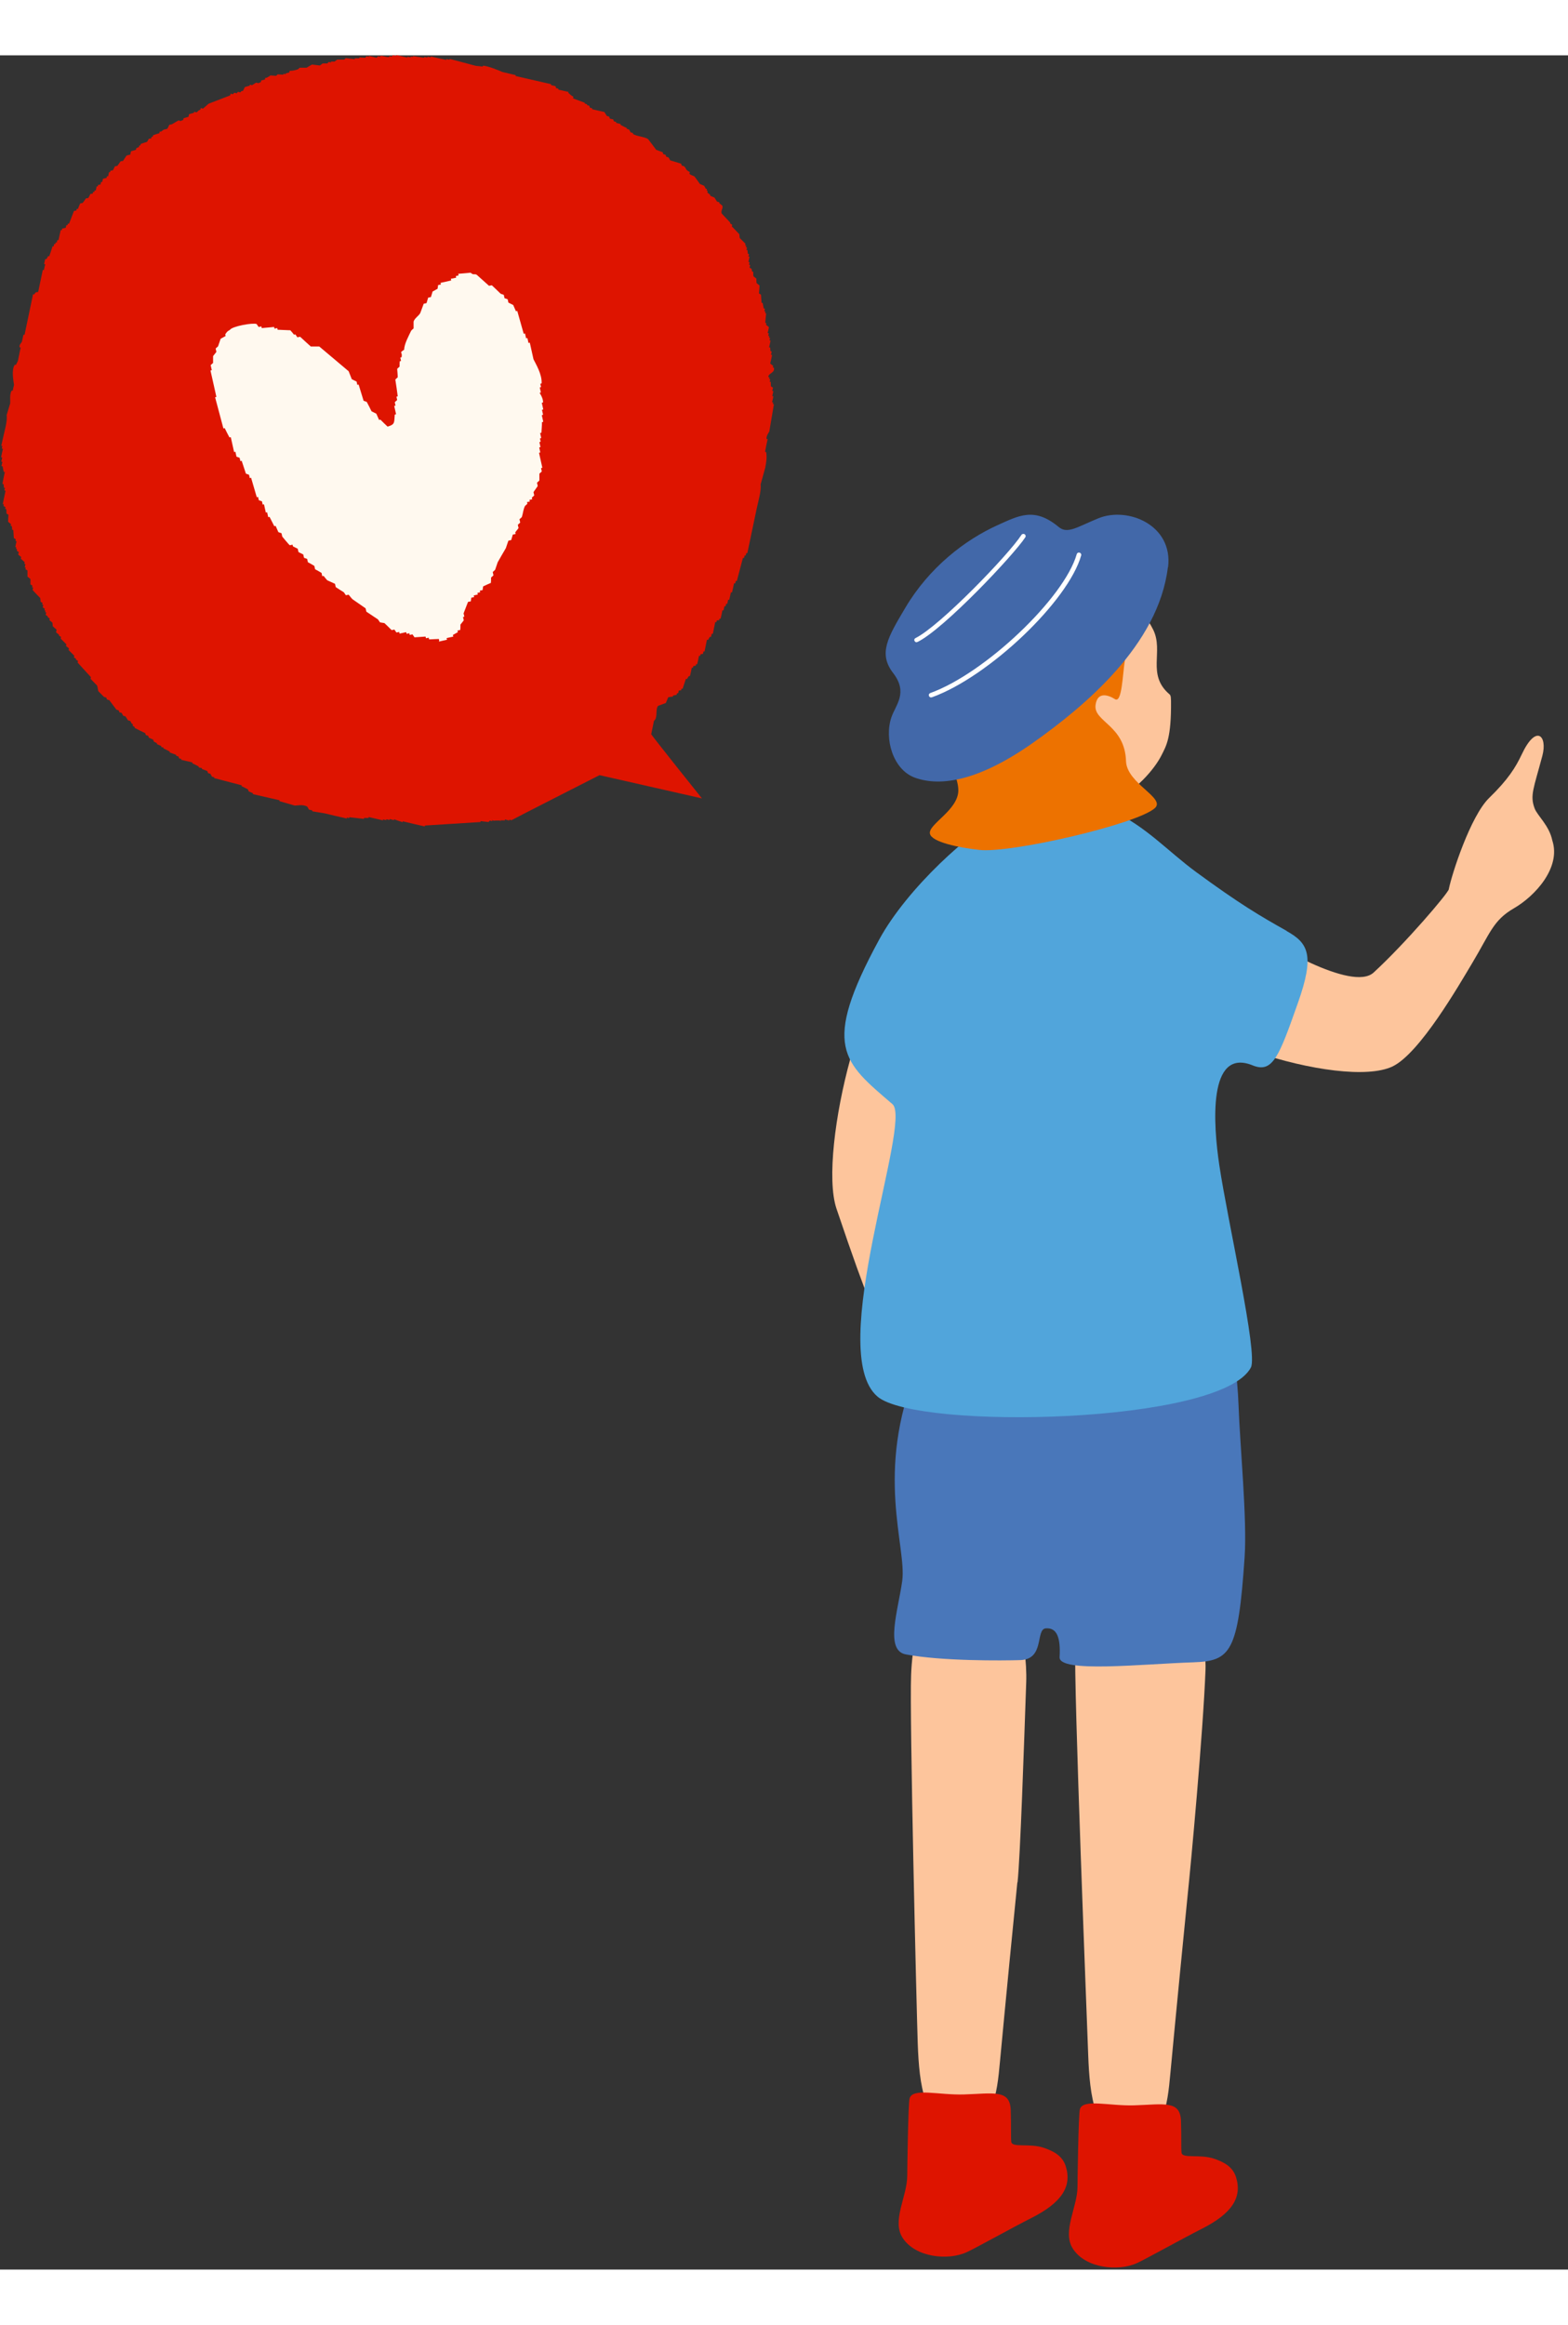 <?xml version="1.0" encoding="UTF-8"?>
<svg id="_レイヤー_1" data-name="レイヤー_1" xmlns="http://www.w3.org/2000/svg" width="85" height="126" version="1.1" viewBox="0 0 85 120">
  <rect x="0" y="0" width="85" height="120" fill="#333333" stroke="none"/>
  <!-- Generator: Adobe Illustrator 29.8.2, SVG Export Plug-In . SVG Version: 2.1.1 Build 3)  -->
  <defs>
    <style>
      .st0 {
        fill: #4268a9;
      }

      .st1, .st2 {
        fill: #de1400;
      }

      .st3 {
        fill: #4977ba;
      }

      .st2 {
        fill-rule: evenodd;
      }

      .st4 {
        fill: #fff;
      }

      .st5 {
        fill: #fff9ef;
      }

      .st6 {
        fill: #ed7200;
      }

      .st7 {
        fill: #fdc59c;
      }

      .st8 {
        fill: #51a5db;
      }
      #anim {
        animation: anim1 1.3s ease-in-out infinite;
        transform-origin: 45% 32%;
        }
      @keyframes anim1 {
        0% {transform: rotate(0deg);}
        50% {transform: rotate(10deg);}
      }
    </style>
  </defs>
  <g>
    <path class="st7" d="M55.16,99.02c.15-1.4.35-7.4.47-10.84.08-2.1-.72-6.08-2.35-6.29-2.61-.33-3.77,2.78-3.89,5.89-.09,2.24.3,18.23.36,19.97.08,2.24.35,4.51,2.17,4.55,1.93.05,2.12-1.74,2.29-3.6.28-3,.79-8.22.94-9.69Z"/>
    <path class="st1" d="M49.18,114.92c0-.25.05-3.94.13-4.2.17-.58,1.57-.17,2.94-.21,1.6-.05,2.5-.29,2.54.84.03.87,0,1.41.03,1.72.03.35,1,.06,1.79.34.45.16.97.39,1.16.98.35,1.1-.2,1.98-1.87,2.82-1.01.51-3.09,1.67-3.5,1.85-1,.46-2.78.29-3.47-.78-.6-.93.25-2.25.25-3.36Z"/>
    <path class="st7" d="M49.98,55.85c-.61,2.22-.86,4.5-.59,6.42.17,1.2.51,5.22.87,6.52.21.76-1.72,2.28-1.93,1.71-1.03-2.71-1.12-2.47-2.99-8.01-1.04-3.15,1.79-14.11,3.78-13.01,1.26.7,1.31,4.75.86,6.37Z"/>
    <path class="st7" d="M64.39,99.62c.15-1.4.83-8.7.96-12.13.08-2.1-1.43-4.88-3.07-5.09-2.61-.33-3.87.68-3.99,3.79-.09,2.24.64,20.42.7,22.17.08,2.24.35,4.51,2.17,4.55,1.93.05,2.12-1.74,2.29-3.6.28-3,.79-8.22.94-9.69Z"/>
    <path class="st3" d="M67.47,81.38c.14-2.06-.25-5.99-.33-8.23-.12-3.22-.91-6.67-3.22-6.67-3.08,0-6.55-.39-12.24.43-1.01.07-.77,1.37-1.97,4.28-2.31,5.59-.55,9.64-.8,11.48-.22,1.6-.96,3.77.19,3.99,1.95.37,5.25.34,6.22.31,1.33-.05.8-1.67,1.37-1.72.61-.05.81.51.75,1.56-.05.87,4.47.37,7.25.28,2.03-.07,2.43-.54,2.78-5.7Z"/>
    <path class="st1" d="M58.41,115.51c0-.25.05-3.94.13-4.2.17-.58,1.57-.17,2.94-.21,1.6-.05,2.5-.29,2.54.84.03.87,0,1.41.03,1.72.03.35,1,.06,1.79.34.45.16.97.39,1.16.98.35,1.1-.2,1.98-1.87,2.82-1.01.51-3.09,1.67-3.5,1.85-1,.46-2.78.29-3.47-.78-.6-.93.25-2.25.25-3.36Z"/>
    <path class="st7" d="M59.81,42.31c-.15,0-2.06.13-2.25.12-.07.3-.31,1.41-.49,1.78-.18.37-1.51,2.48-1.69,2.66,2.12,1.78,5.08,1.54,6.5-.07-.38-.18-1.55-2.18-1.72-2.91-.12-.53-.36-1.38-.36-1.58Z"/>
    <path class="st7" d="M78.54,45.18c.16-.8,1.17-3.95,2.19-4.94,1.02-.99,1.43-1.65,1.76-2.35.78-1.67,1.41-1.02,1.12.07-.48,1.8-.68,2.15-.42,2.85.15.4.79.92.96,1.74.48,1.47-.93,3.01-2.09,3.68-1.12.65-1.28,1.34-2.25,2.96-.72,1.2-2.85,4.91-4.33,5.61-1.36.64-4.5.2-7.46-.8-1.07-.36-3.72-1.72-4.4-2.35-.27-.25,1.84-6.09,4.09-4.39,1.09.83,5.59,3.51,6.75,2.45,1.74-1.6,4.04-4.3,4.08-4.52Z"/>
    <path class="st8" d="M69.75,47.45c-1.43-.8-2.55-1.46-4.91-3.19-1.5-1.1-2.73-2.48-4.5-3.29-1.94-.9-4.22-.59-5.93.2-1.74.8-5.24,3.97-6.75,6.75-3.17,5.83-1.94,6.63.72,8.92,1.1.95-3.68,13.41-.81,15.85,2.14,1.82,18.63,1.5,20.24-1.58.39-.75-1.25-7.88-1.71-10.95-.33-2.19-.64-6.42,1.81-5.42,1.09.44,1.43-.5,2.45-3.39.92-2.59.56-3.24-.61-3.89Z"/>
    <g>
      <path class="st7" d="M56.26,28.54c3.72-1.28,5.72,1.51,6.25,2.58.59,1.18-.37,2.44.89,3.51.09.07.07.27.08.36.02,2.01-.26,2.43-.51,2.93-.37.75-1.44,2.01-2.65,2.46-.96.36-2.47-.07-3.34-.52-.82-.42-2.36-1.39-2.79-1.71-.2-.15-1.65-8.33,2.07-9.6Z"/>
      <path class="st6" d="M56.04,27.03c-.85-.04-2.72.21-3.59.73-.78.47-1.89,1.75-2.28,2.71-.43,1.05-.34,2.56-.11,4.26.25,1.81,1.86,3.86,1.89,5.07.03,1.1-1.64,1.86-1.54,2.38.09.46,1.58.76,2.67.88,1.69.2,8.55-1.39,9.52-2.26.62-.55-1.52-1.33-1.56-2.55-.06-1.96-1.78-2.13-1.65-3.05.1-.72.67-.55,1.05-.31.38.24.41-1.29.54-2.12.16-1.05,1.04-2.48.71-3.48s-3.76-2.18-5.65-2.26Z"/>
    </g>
    <path class="st0" d="M63.31,27.74c-.51,4.24-4.57,7.57-7.29,9.5-2.9,2.05-5.01,2.43-6.44,1.9-1.18-.44-1.65-2.11-1.26-3.26.23-.68.92-1.33.1-2.4-.82-1.06-.3-1.93.65-3.53,1.3-2.2,3.24-3.69,5.01-4.49,1.14-.51,1.99-1,3.31.1.48.4,1,0,2.15-.47,1.59-.65,4.06.36,3.78,2.65Z"/>
    <path class="st4" d="M49.68,31.8s.04,0,.06-.01c1.42-.69,5.23-4.73,5.84-5.67.04-.06.02-.13-.04-.17-.06-.03-.13-.02-.17.04-.68,1.06-4.42,4.94-5.74,5.59-.06.03-.09.1-.05.16.02.04.07.07.11.07Z"/>
    <path class="st4" d="M50.48,34.79s.03,0,.04,0c3.08-1.11,7.39-5.21,8.09-7.69.02-.06-.02-.13-.09-.15-.07-.02-.13.02-.15.08-.67,2.37-4.97,6.46-7.94,7.53-.06.02-.1.09-.07.16.02.05.07.08.12.08Z"/>
  </g>
  <g id="anim">
    <path class="st2" d="M32.5,39.01s-4.72,2.4-4.77,2.44c-.04,0-.08-.02-.12-.03,0,.02,0,.03,0,.05-.08-.02-.16-.04-.24-.06,0,.02,0,.03,0,.05-.08,0-.17,0-.25,0,0,.02,0,.03,0,.05-.1-.02.11-.02,0-.05,0,.02-.32,0-.32.02-.04,0-.08-.02-.12-.03,0,.02,0,.03,0,.05-.04,0-.08-.02-.12-.03-.03.03-.05.05-.08.08l-.43-.05s0,.03,0,.05c-.08,0-2.94.19-3.02.19,0,.02,0,.03,0,.05-.4-.09-.8-.18-1.2-.28,0,.02,0,.03,0,.05-.16-.05-.31-.1-.47-.16,0,.02,0,.03,0,.05-.08-.02-.16-.04-.24-.06,0,.02,0,.03,0,.05-.06-.01-.12-.03-.18-.04,0,.02,0,.03,0,.05-.06-.01-.12-.03-.18-.04,0,.02,0,.03,0,.05-.26-.06-.52-.12-.78-.18,0,.02,0,.03,0,.05-.08,0-.17,0-.25,0,0,.02,0,.03,0,.05-.27-.03-.53-.06-.8-.09v.05s-.09-.02-.13-.03c0,.02,0,.03,0,.05-.4-.09-.8-.18-1.2-.28-.22-.04-.45-.07-.67-.11,0-.02,0-.03,0-.05-.06-.01-.12-.03-.18-.04-.03-.06-.06-.11-.09-.16-.23-.14-.56-.06-.68-.06-.28-.08-.55-.16-.83-.24,0-.02,0-.03,0-.05-.48-.11-.96-.22-1.44-.33,0-.02,0-.03,0-.05-.08-.03-.15-.07-.23-.1-.01-.04-.03-.07-.04-.11-.11-.06-.23-.12-.34-.17,0-.02,0-.03,0-.05-.5-.13-1-.26-1.49-.39,0-.02,0-.03,0-.05-.04,0-.08-.02-.12-.03-.03-.05-.06-.11-.09-.16-.04,0-.08-.02-.12-.03-.01-.04-.03-.07-.04-.11-.1-.04-.19-.08-.29-.11,0-.02,0-.03,0-.05-.06-.01-.12-.03-.18-.04,0-.02,0-.03,0-.05-.11-.06-.23-.12-.34-.17,0-.02,0-.03,0-.05-.2-.05-.4-.09-.6-.14,0-.02,0-.03,0-.05-.04,0-.08-.02-.12-.03-.01-.04-.03-.07-.04-.11-.04,0-.08-.02-.12-.03,0-.02,0-.03,0-.05-.12-.04-.23-.09-.35-.13,0-.02,0-.03,0-.05-.11-.06-.23-.12-.34-.17,0-.02,0-.03,0-.05-.04,0-.08-.02-.12-.03,0-.02,0-.03,0-.05-.08-.03-.15-.07-.23-.1,0-.02,0-.03,0-.05-.06-.03-.11-.06-.17-.09-.01-.04-.03-.07-.04-.11-.08-.03-.15-.07-.23-.1-.01-.04-.03-.07-.04-.11-.04,0-.08-.02-.12-.03-.01-.04-.03-.07-.04-.11-.19-.09-.38-.18-.57-.28,0-.02,0-.03,0-.05-.04-.02-.07-.05-.11-.07,0-.03.01-.06.02-.09-.02,0-.04,0-.06-.01-.03-.05-.06-.11-.09-.16-.04,0-.08-.02-.12-.03-.05-.07-.09-.15-.14-.22-.04,0-.08-.02-.12-.03-.03-.05-.06-.11-.09-.16-.04,0-.08-.02-.12-.03-.01-.04-.03-.07-.04-.11-.04,0-.08-.02-.12-.03-.13-.17-.26-.35-.39-.52-.04,0-.08-.02-.12-.03-.01-.04-.03-.07-.04-.11-.04,0-.08-.02-.12-.03-.1-.1-.21-.21-.31-.31-.02-.1-.04-.2-.06-.3-.12-.12-.24-.25-.36-.37,0-.03.01-.06.02-.09-.24-.26-.48-.53-.72-.79l.02-.09s-.07-.05-.11-.07c0-.02,0-.03,0-.05-.04-.02-.07-.05-.11-.07,0-.03.01-.06.02-.09-.1-.1-.21-.21-.31-.31,0-.03.01-.06.02-.09-.05-.04-.11-.09-.16-.13,0-.03.01-.06.02-.09-.1-.1-.21-.21-.31-.31,0-.03.01-.06.02-.09-.04-.02-.07-.05-.11-.07,0-.02,0-.03,0-.05-.05-.04-.11-.09-.16-.13,0-.05.02-.09.03-.14-.07-.06-.14-.13-.21-.19,0-.07-.01-.13-.02-.2-.05-.04-.11-.09-.16-.13,0-.03.01-.06.02-.09-.04-.02-.07-.05-.11-.07,0-.02,0-.03,0-.05-.04-.02-.07-.05-.11-.07,0-.05.02-.09.03-.14-.02,0-.04,0-.06-.01,0-.03.01-.06.02-.09-.02,0-.04,0-.06-.01,0-.03.01-.06.02-.09-.04-.02-.07-.05-.11-.07,0-.05.02-.09.03-.14-.02,0-.04,0-.06-.01,0-.03.01-.06.02-.09-.04-.02-.07-.05-.11-.07,0-.07-.01-.13-.02-.2-.14-.14-.28-.29-.41-.43,0-.05.02-.09.03-.14-.02,0-.04,0-.06-.01,0-.03.01-.06.02-.09-.04-.02-.07-.05-.11-.07,0-.1,0-.19,0-.29-.05-.04-.11-.09-.16-.13,0-.11,0-.22,0-.33-.04-.02-.07-.05-.11-.07,0-.03.01-.06.02-.09-.02,0-.04,0-.06-.01.01-.06.03-.12.04-.18-.02,0-.04,0-.06-.01,0-.03.01-.06.02-.09-.07-.06-.14-.13-.21-.19,0-.03.01-.06.02-.09-.05-.04-.11-.09-.16-.13,0-.05.02-.09.03-.14-.04-.02-.07-.05-.11-.07,0-.03.01-.06.02-.09-.02,0-.04,0-.06-.01,0-.03.01-.06.02-.09-.02,0-.04,0-.06-.01.02-.11.04-.21.07-.32-.02,0-.04,0-.06-.01,0-.03.01-.06.02-.09-.04-.02-.07-.05-.11-.07-.01-.15-.02-.29-.03-.44-.02,0-.04,0-.06-.01,0-.07-.01-.13-.02-.2-.02,0-.04,0-.06-.01,0-.03.01-.06.02-.09-.05-.04-.11-.09-.16-.13,0-.13.01-.25.02-.38-.04-.02-.07-.05-.11-.07,0-.08,0-.16-.01-.24-.02,0-.04,0-.06-.01,0-.03.01-.06.02-.09-.04-.02-.07-.05-.11-.07,0-.03.01-.06.02-.09-.02,0-.04,0-.06-.01.05-.24.1-.49.15-.73-.02,0-.04,0-.06-.01,0-.05.02-.09.03-.14-.02,0-.04,0-.06-.01,0-.07-.01-.13-.02-.2h-.06c.04-.23.09-.44.13-.65-.02,0-.04,0-.06-.01-.02-.1-.04-.2-.06-.3-.02,0-.04,0-.06-.01.02-.08.03-.15.05-.23-.02,0-.04,0-.06-.01.02-.08.03-.15.05-.23-.02,0-.04,0-.06-.01.03-.15.06-.31.1-.46-.02,0-.04,0-.06-.01,0-.05.02-.09.03-.14-.02,0-.04,0-.06-.01.03-.14.06-.27.09-.41.08-.39.25-.91.2-1.25.06-.21.13-.42.19-.63.02-.16-.04-.5.08-.7h.06c.02-.09.04-.2.07-.31-.03-.22-.15-.82.04-1.09.02,0,.04,0,.06.01.04-.07.07-.14.11-.22.05-.24.1-.49.15-.73-.02,0-.04,0-.06-.01-.02-.16.09-.21.13-.31.03-.12.05-.24.08-.37.02,0,.04,0,.06.01.15-.73.31-1.46.46-2.2.02,0,.04,0,.06.01.03-.04.06-.08.09-.12.04,0,.09-.01.13-.02.08-.4.17-.79.25-1.19.02,0,.04,0,.06.01.02-.11.04-.21.07-.32-.02,0-.04,0-.06-.01.02-.09.04-.18.06-.27.02,0,.04,0,.06.01.03-.06.07-.11.1-.17.02,0,.04,0,.06.01.06-.18.12-.36.18-.54.02,0,.04,0,.06.01,0-.05.02-.09.03-.14.02,0,.04,0,.06.01,0-.03.01-.06.02-.09.02,0,.04,0,.06.01,0-.05.02-.09.03-.14.02,0,.04,0,.06.01.04-.18.08-.37.12-.55.02,0,.04,0,.06.01,0-.03.01-.06.02-.09.07-.02.13-.03.2-.05,0-.05.02-.09.03-.14.02,0,.04,0,.06.01,0-.03.01-.06.02-.09.02,0,.04,0,.06.01.09-.23.18-.47.27-.7.04,0,.09-.01.13-.02,0-.03.01-.06.02-.09.02,0,.04,0,.06.01.04-.1.08-.2.13-.31.04,0,.09-.01.13-.02.06-.08.12-.16.18-.25.04,0,.09-.01.13-.02.04-.07.07-.14.11-.22.04,0,.09-.01.13-.02,0-.03.01-.06.02-.09.02,0,.04,0,.06.01,0-.03.01-.06.02-.09.02,0,.04,0,.06.01.02-.08.03-.15.05-.23.02,0,.04,0,.06.01,0-.03.01-.06.02-.09.04,0,.09-.01.13-.02,0-.05.02-.09.03-.14.02,0,.04,0,.06.01.01-.06.03-.12.04-.18.07-.02.13-.03.2-.05,0-.03.01-.06.02-.09.02,0,.04,0,.06.01.02-.08.03-.15.05-.23h.06s.01-.05.02-.08c.04,0,.09-.01.13-.02.04-.07.07-.14.11-.22.04,0,.09-.01.13-.02.06-.08.12-.16.18-.25.04,0,.09-.01.13-.02.06-.1.13-.2.19-.29.07-.02.13-.03.2-.05.01-.06.03-.12.04-.18.09-.03.18-.05.27-.08,0-.03.01-.06.02-.09l.14-.06s.01-.06.02-.09c.02,0,.04,0,.06.01l.02-.09c.11-.04.23-.08.34-.11.03-.06.07-.11.1-.17.04,0,.09-.01.13-.02,0-.03.01-.06.02-.09.02,0,.04,0,.06.01,0-.03.01-.06.02-.09.11-.04.23-.08.34-.11,0-.03.01-.06.02-.09.02,0,.04,0,.06.01.05-.04.1-.07.15-.11.07-.02.13-.03.2-.05.04-.07.07-.14.11-.22.04,0,.09-.01.13-.02.12-.07.24-.14.36-.21.04,0,.08.02.12.03l.14-.06s.01-.06.02-.09c.09-.03.18-.05.27-.08,0-.05.02-.09.03-.14.09-.03.18-.05.27-.08,0-.02,0-.03,0-.05.04,0,.08.02.12.03.1-.03.06-.1.22-.14,0-.03.01-.06.02-.09.04,0,.08.02.12.03.1-.09.21-.18.31-.27.39-.15.78-.3,1.17-.45,0-.03.01-.06.02-.09.04,0,.08.02.12.03.03-.03.05-.05.08-.08.04,0,.08.02.12.03.03-.03.05-.05.08-.08.04,0,.08.02.12.03.03-.03.05-.05.08-.08.02,0,.04,0,.06.01.04-.07.07-.14.11-.22.09-.03.18-.05.27-.08,0-.02,0-.03,0-.05.04,0,.08.02.12.03.07-.05.15-.09.22-.14.04,0,.08.02.12.03l.14-.06s.01-.06.02-.09c.07-.02.13-.03.2-.05,0-.03.01-.06.02-.09h.06c.07-.03.15-.08.22-.13.1,0,.21.02.31.02.03-.03.05-.05.08-.08.1,0,.21.02.31.02,0-.02,0-.03,0-.05.04,0,.08.02.12.03,0-.02,0-.03,0-.05.07-.02.13-.03.2-.05,0-.03.01-.06.02-.09.16,0,.34-.04.46-.09.03-.03.05-.05.08-.08.13,0,.25,0,.38,0,.1-.06.19-.12.29-.17.14.02.29.03.43.05.05-.04.1-.07.15-.11.08,0,.17,0,.25,0,.03-.03.05-.05.08-.08.04,0,.08.02.12.03,0-.02,0-.03,0-.05.06,0,.13,0,.19,0,.05-.04.1-.07.15-.11.13,0,.25,0,.38,0,.03-.03.05-.05.08-.08.16.02.33.04.49.06,0-.02,0-.03,0-.05.08,0,.17,0,.25,0,0-.02,0-.03,0-.05.1,0,.21.02.31.02.03-.03.05-.05.08-.08.04,0,.08.02.12.03,0-.02,0-.03,0-.05.14.03.28.06.42.1.03-.03.05-.05.08-.08.04,0,.08.02.12.03,0-.02,0-.03,0-.05.15-.02.3.08.49.06,0-.02,0-.03,0-.05.04,0,.08.02.12.03.03-.03.05-.05.08-.08.06.01.12.03.18.04,0-.02,0-.03,0-.05.2.05.4.09.6.14,0-.02,0-.03,0-.05.06.01.12.03.18.04,0-.02,0-.03,0-.05.04,0,.08.02.12.03,0-.02,0-.03,0-.05.2.03.41.06.61.09,0-.02,0-.03,0-.05.06.01.12.03.18.04,0-.02,0-.03,0-.05.06.01.12.03.18.04,0-.02,0-.03,0-.05.28.06.56.13.84.19,0-.02,0-.03,0-.05.06.01.12.03.18.04,0-.02,0-.03,0-.05.48.13.96.25,1.43.38.12.01.25.02.37.04,0-.02,0-.03,0-.05.26,0,.91.27,1.06.34.24.06.48.11.72.17,0,.02,0,.03,0,.05.64.15,1.28.29,1.92.44,0,.02,0,.03,0,.05.08.02.16.04.24.06.01.04.03.07.04.11.04,0,.08.02.12.03,0,.02,0,.03,0,.05.18.04.36.08.54.12,0,.02,0,.03,0,.05.1.09.12.13.27.21,0,.03-.01.06-.02.09.21.08.43.16.64.24,0,.02,0,.03,0,.05.04,0,.08.02.12.03,0,.02,0,.03,0,.05.04,0,.08.02.12.03.01.04.03.07.04.11.04,0,.08.02.12.03,0,.02,0,.03,0,.05.22.05.44.1.66.15.05.07.09.15.14.22.04,0,.08.02.12.03.01.04.03.07.04.11.06.01.12.03.18.04.01.04.03.07.04.11.04,0,.08.02.12.03,0,.02,0,.03,0,.05.08.02.16.04.24.06,0,.02,0,.03,0,.05.11.06.23.12.34.17,0,.02,0,.03,0,.05.04,0,.08.02.12.03.03.05.06.11.09.16.04,0,.08.02.12.03,0,.02,0,.03,0,.05.19.13.65.15.82.28.15.19.3.39.44.58.12.04.23.09.35.13.01.04.03.07.04.11.04,0,.08.02.12.03.01.04.03.07.04.11.04,0,.08.02.12.03.03.05.06.11.09.16.2.06.39.12.59.18.01.04.03.07.04.11.04,0,.08.02.12.03.14.12.06.2.31.31,0,.03-.01.06-.02.09.03.07.22.11.28.16.1.13.2.27.29.4.08.03.15.07.23.1.03.05.06.11.09.16.02,0,.04,0,.06.01,0,.03-.01.06-.02.09.02,0,.04,0,.06.01,0,.03-.01.06-.02.09.05.04.11.09.16.13,0,.02,0,.03,0,.05.08.03.15.07.23.1.05.07.09.15.14.22.04,0,.08.02.12.03,0,.02,0,.03,0,.05.05.04.11.09.16.13.07.13-.09.27-.03.43.15.16.31.33.46.49,0,.02,0,.03,0,.05.04.02.07.05.11.07,0,.03-.01.06-.02.09.14.14.28.29.41.43,0,.07.01.13.02.2.1.1.21.21.31.31,0,.03-.01.06-.02.09.02,0,.04,0,.06.01,0,.03-.01.06-.02.09.02,0,.04,0,.06.01,0,.05-.02.09-.03.14.02,0,.04,0,.06.01,0,.07.01.13.02.2.02,0,.04,0,.06.01,0,.05-.02.09-.03.14h.06c-.02.11-.04.2-.06.29.02,0,.04,0,.06.01,0,.05-.02.09-.03.14.02,0,.04,0,.06.01,0,.05-.02.09-.03.14.04.02.07.05.11.07.01.05.02.1.03.15.02,0,.04,0,.06.01,0,.08,0,.16.01.24.05.04.11.09.16.13,0,.08,0,.16.01.24.05.04.11.09.16.13,0,.14-.02.28-.03.43.04.02.07.05.11.07.01.15.02.29.03.44.02,0,.04,0,.06.01.02.1.04.2.06.3.02,0,.04,0,.06.01,0,.05-.02.09-.03.14.02,0,.04,0,.06.01,0,.03-.01.06-.02.09.02,0,.04,0,.06.01-.02.17-.03.34-.05.52.02,0,.04,0,.06.01,0,.03-.01.06-.02.09.05.04.11.09.16.13-.02.11-.04.21-.07.32.02,0,.04,0,.06.01,0,.05-.02.09-.03.14.02,0,.04,0,.06.01,0,.03-.01.06-.02.09.02,0,.04,0,.06.01,0,.05-.02.09-.03.14.02,0,.04,0,.06.01-.03.12-.05.24-.08.37h.06c0,.08.01.15.02.21.02,0,.04,0,.06.01-.01.06-.03.12-.04.18.02,0,.04,0,.06.01-.03.15-.06.31-.1.46.05.04.11.09.16.13,0,.03-.01.06-.02.09.02,0,.04,0,.06.01.07.29-.32.29-.3.51.02,0,.04,0,.06.01,0,.03-.01.06-.02.09.02,0,.04,0,.06.01,0,.05-.02.09-.03.14.02,0,.04,0,.06.01,0,.08,0,.16.01.24.04.02.07.05.11.07-.01.06-.03.12-.04.18.02,0,.04,0,.06.01-.02.09-.04.18-.06.27.02,0,.04,0,.06.01-.02.11-.04.21-.07.32.02,0,.04,0,.06.01,0,.03-.01.06-.02.09.02,0,.04,0,.06.01-.08.49-.17.99-.25,1.48-.04.06-.17.25-.15.4.02,0,.04,0,.06.01-.05.23-.1.46-.14.69.02,0,.04,0,.06.01.05.28.01.53-.05.85-.08.3-.17.6-.25.9.04.36-.12.88-.21,1.3-.17.81-.34,1.62-.51,2.43-.02,0-.04,0-.06-.01,0,.05-.02.09-.03.14-.02,0-.04,0-.06-.01,0,.05-.02.09-.03.14h-.06c-.11.41-.22.83-.33,1.25-.02,0-.04,0-.06-.01,0,.05-.02.09-.03.14-.02,0-.04,0-.06-.01-.04.17-.07.34-.11.5-.02,0-.04,0-.06-.01-.03.14-.06.27-.09.41-.02,0-.04,0-.06-.01-.02.08-.03.15-.05.23-.02,0-.04,0-.06-.01,0,.05-.02.09-.03.14-.02,0-.04,0-.06-.01-.02.08-.03.15-.05.23-.02,0-.04,0-.06-.01-.03.15-.06.31-.1.46h-.06s-.01.05-.02.08c-.04,0-.09.01-.13.02,0,.03-.01.06-.02.09-.02,0-.04,0-.06-.01-.04.21-.09.43-.13.64-.02,0-.04,0-.06-.01-.01.06-.03.12-.04.18-.02,0-.04,0-.06-.01-.03.06-.07.11-.1.17-.02,0-.04,0-.06-.01-.04.21-.09.43-.13.64-.02,0-.04,0-.06-.01,0,.05-.02.09-.03.14-.04,0-.09.01-.13.02,0,.03-.01.06-.02.09-.02,0-.04,0-.06-.01-.03.15-.06.31-.1.46-.02,0-.04,0-.06-.01,0,.03-.01.06-.02.09-.04,0-.09.01-.13.02,0,.03-.01.06-.02.09-.02,0-.04,0-.06-.01-.03.15-.06.31-.1.46h-.06s-.07.1-.1.16c-.02,0-.04,0-.06-.01l-.18.54s-.04,0-.06-.01c0,.03-.01.06-.02.09-.04,0-.09.01-.13.02,0,.05-.02.09-.03.14h-.06s-.01.05-.02.08c-.07.02-.13.03-.2.05,0,.02,0,.03,0,.05-.09.01-.17.02-.26.04-.04.1-.08.2-.13.31-.14.05-.27.1-.41.15-.17.17-.01.68-.23.81-.05.24-.1.49-.15.73.03.08,2.69,3.41,2.75,3.48"/>
    <path class="st5" d="M23.81,31.72l-.02-.09c-.18,0-.35.02-.53.02l-.02-.09-.15.03-.02-.09c-.2.01-.4.03-.6.04-.04-.05-.07-.11-.11-.16l-.15.03-.02-.09-.15.03-.02-.09-.36.08-.02-.09-.15.03c-.04-.05-.07-.11-.11-.16l-.15.03c-.13-.13-.26-.26-.39-.38-.08-.01-.16-.03-.24-.04-.04-.05-.07-.11-.11-.16-.21-.14-.42-.28-.63-.42l-.04-.18c-.24-.17-.48-.33-.72-.5-.07-.08-.14-.16-.2-.24l-.15.03c-.04-.05-.07-.11-.11-.16-.15-.09-.3-.19-.44-.28l-.04-.18c-.14-.06-.28-.13-.42-.19-.07-.08-.14-.16-.2-.24l-.07.02-.04-.18c-.12-.07-.23-.14-.35-.2l-.04-.18c-.12-.07-.23-.14-.35-.2l-.04-.18c-.06-.02-.11-.04-.17-.06l-.04-.18c-.09-.04-.17-.09-.26-.13l-.04-.18c-.09-.04-.17-.09-.26-.13l-.02-.09-.15.03c-.05-.03-.36-.41-.41-.47l-.04-.18c-.06-.02-.11-.04-.17-.06-.05-.11-.1-.23-.15-.34l-.07.02-.26-.51-.07.02-.06-.27-.07.02-.1-.45-.07.02-.04-.18c-.06-.02-.11-.04-.17-.06l-.04-.18-.07.02c-.1-.35-.21-.71-.31-1.06l-.07.02-.04-.18c-.06-.02-.11-.04-.17-.06-.08-.23-.15-.47-.23-.7l-.07.02-.04-.18c-.06-.02-.11-.04-.17-.06l-.06-.27-.07.02-.18-.81-.07.02c-.09-.17-.18-.34-.26-.51l-.07.02c-.15-.56-.3-1.12-.45-1.69l.07-.02-.32-1.43.07-.02-.06-.27s.08-.08.13-.12c0-.12,0-.25,0-.37.06-.08.12-.15.18-.23l-.04-.18s.08-.08.13-.12c.05-.14.09-.27.14-.41.09-.05.18-.1.27-.15l-.02-.09c.09-.13.1-.16.25-.24.12-.2,1.25-.4,1.45-.32.04.05.07.11.11.16l.15-.03.02.09c.22-.02.45-.04.67-.06l.02.09.15-.03.02.09c.23.01.46.02.69.03.07.08.14.16.2.24l.07-.02c.04.05.07.11.11.16l.15-.03c.19.18.38.35.58.53.15,0,.3,0,.46,0,.53.45,1.06.89,1.59,1.34.06.14.11.29.17.43.09.04.17.09.26.13l.04.18.07-.02c.09.29.18.59.27.88.06.02.11.04.17.06.09.17.18.34.26.51.09.04.17.09.26.13.05.11.1.23.15.34l.07-.02c.13.13.26.26.39.38.42-.12.35-.23.39-.65l.07-.02-.1-.45.07-.02-.04-.18s.08-.08.13-.12l-.04-.18.07-.02c-.04-.3-.08-.61-.13-.91.04-.04.08-.08.13-.12,0-.15-.02-.31-.03-.46.04-.04.08-.08.13-.12,0-.1,0-.19.01-.29l.07-.02-.04-.18.07-.02c.06-.34-.17-.19.14-.41,0-.31.26-.77.38-1.03.04-.04.08-.08.13-.12,0-.12,0-.25,0-.37.05-.18.27-.3.36-.46.06-.17.13-.34.19-.51l.15-.03c.03-.1.06-.2.09-.3l.15-.03c.03-.1.06-.2.09-.3.09-.05.18-.1.27-.15.01-.07.02-.13.03-.2l.15-.03-.02-.09.58-.13-.02-.09.29-.06-.02-.09.15-.03-.02-.09c.22-.02.45-.04.67-.06.17.15.19.04.33.11.22.2.45.4.67.6l.15-.03c.16.15.32.3.48.46.06.02.11.04.17.06l.04.18c.06.02.11.04.17.06l.04.18c.09.04.17.09.26.13.05.11.1.23.15.34l.07-.02c.12.41.23.83.35,1.24l.07-.02.06.27.07-.02.06.27.07-.02.2.9c.12.25.47.81.44,1.31l-.07.02.04.18-.07.02.06.27-.07.02s.2.29.19.52l-.07.02.08.36-.07.02.06.27-.07.02.08.36-.07.02c0,.19-.02.38-.03.57l-.07.02.06.27-.07.02.04.18-.07.02.06.27-.07.02.06.27-.07.02.18.81-.07.02.04.18s-.08.08-.13.12c0,.12,0,.25,0,.37-.04.04-.08.08-.13.12l.04.18c-.08.11-.15.22-.23.33l.04.18s-.08.08-.13.12l.02.09-.15.03.02.09-.15.03.02.09s-.08.08-.13.12c-.1.2-.1.37-.17.6-.04.04-.08.08-.13.12l.04.18s-.08.08-.13.12l.04.18c-.06.08-.12.15-.18.23l.02.09-.15.03c-.03.1-.06.2-.09.3l-.15.03c-.05.14-.09.27-.14.41-.15.25-.29.5-.44.76-.05.14-.09.27-.14.41-.04.04-.08.08-.13.12l.04.18s-.08.08-.13.12c0,.1,0,.19-.01.29-.14.06-.28.12-.42.19-.01.07-.02.13-.03.2l-.15.03.02.09-.15.03.02.09-.22.05.02.09-.15.03c-.01.07-.02.13-.03.2l-.15.03c-.08.21-.16.41-.24.62l.04.18-.07.02.04.18c-.06.08-.12.15-.18.23,0,.1,0,.19-.01.29l-.15.03.02.09c-.09.05-.18.1-.27.15l.02.09-.36.08.02.09-.44.1Z"/>
  </g>
</svg>